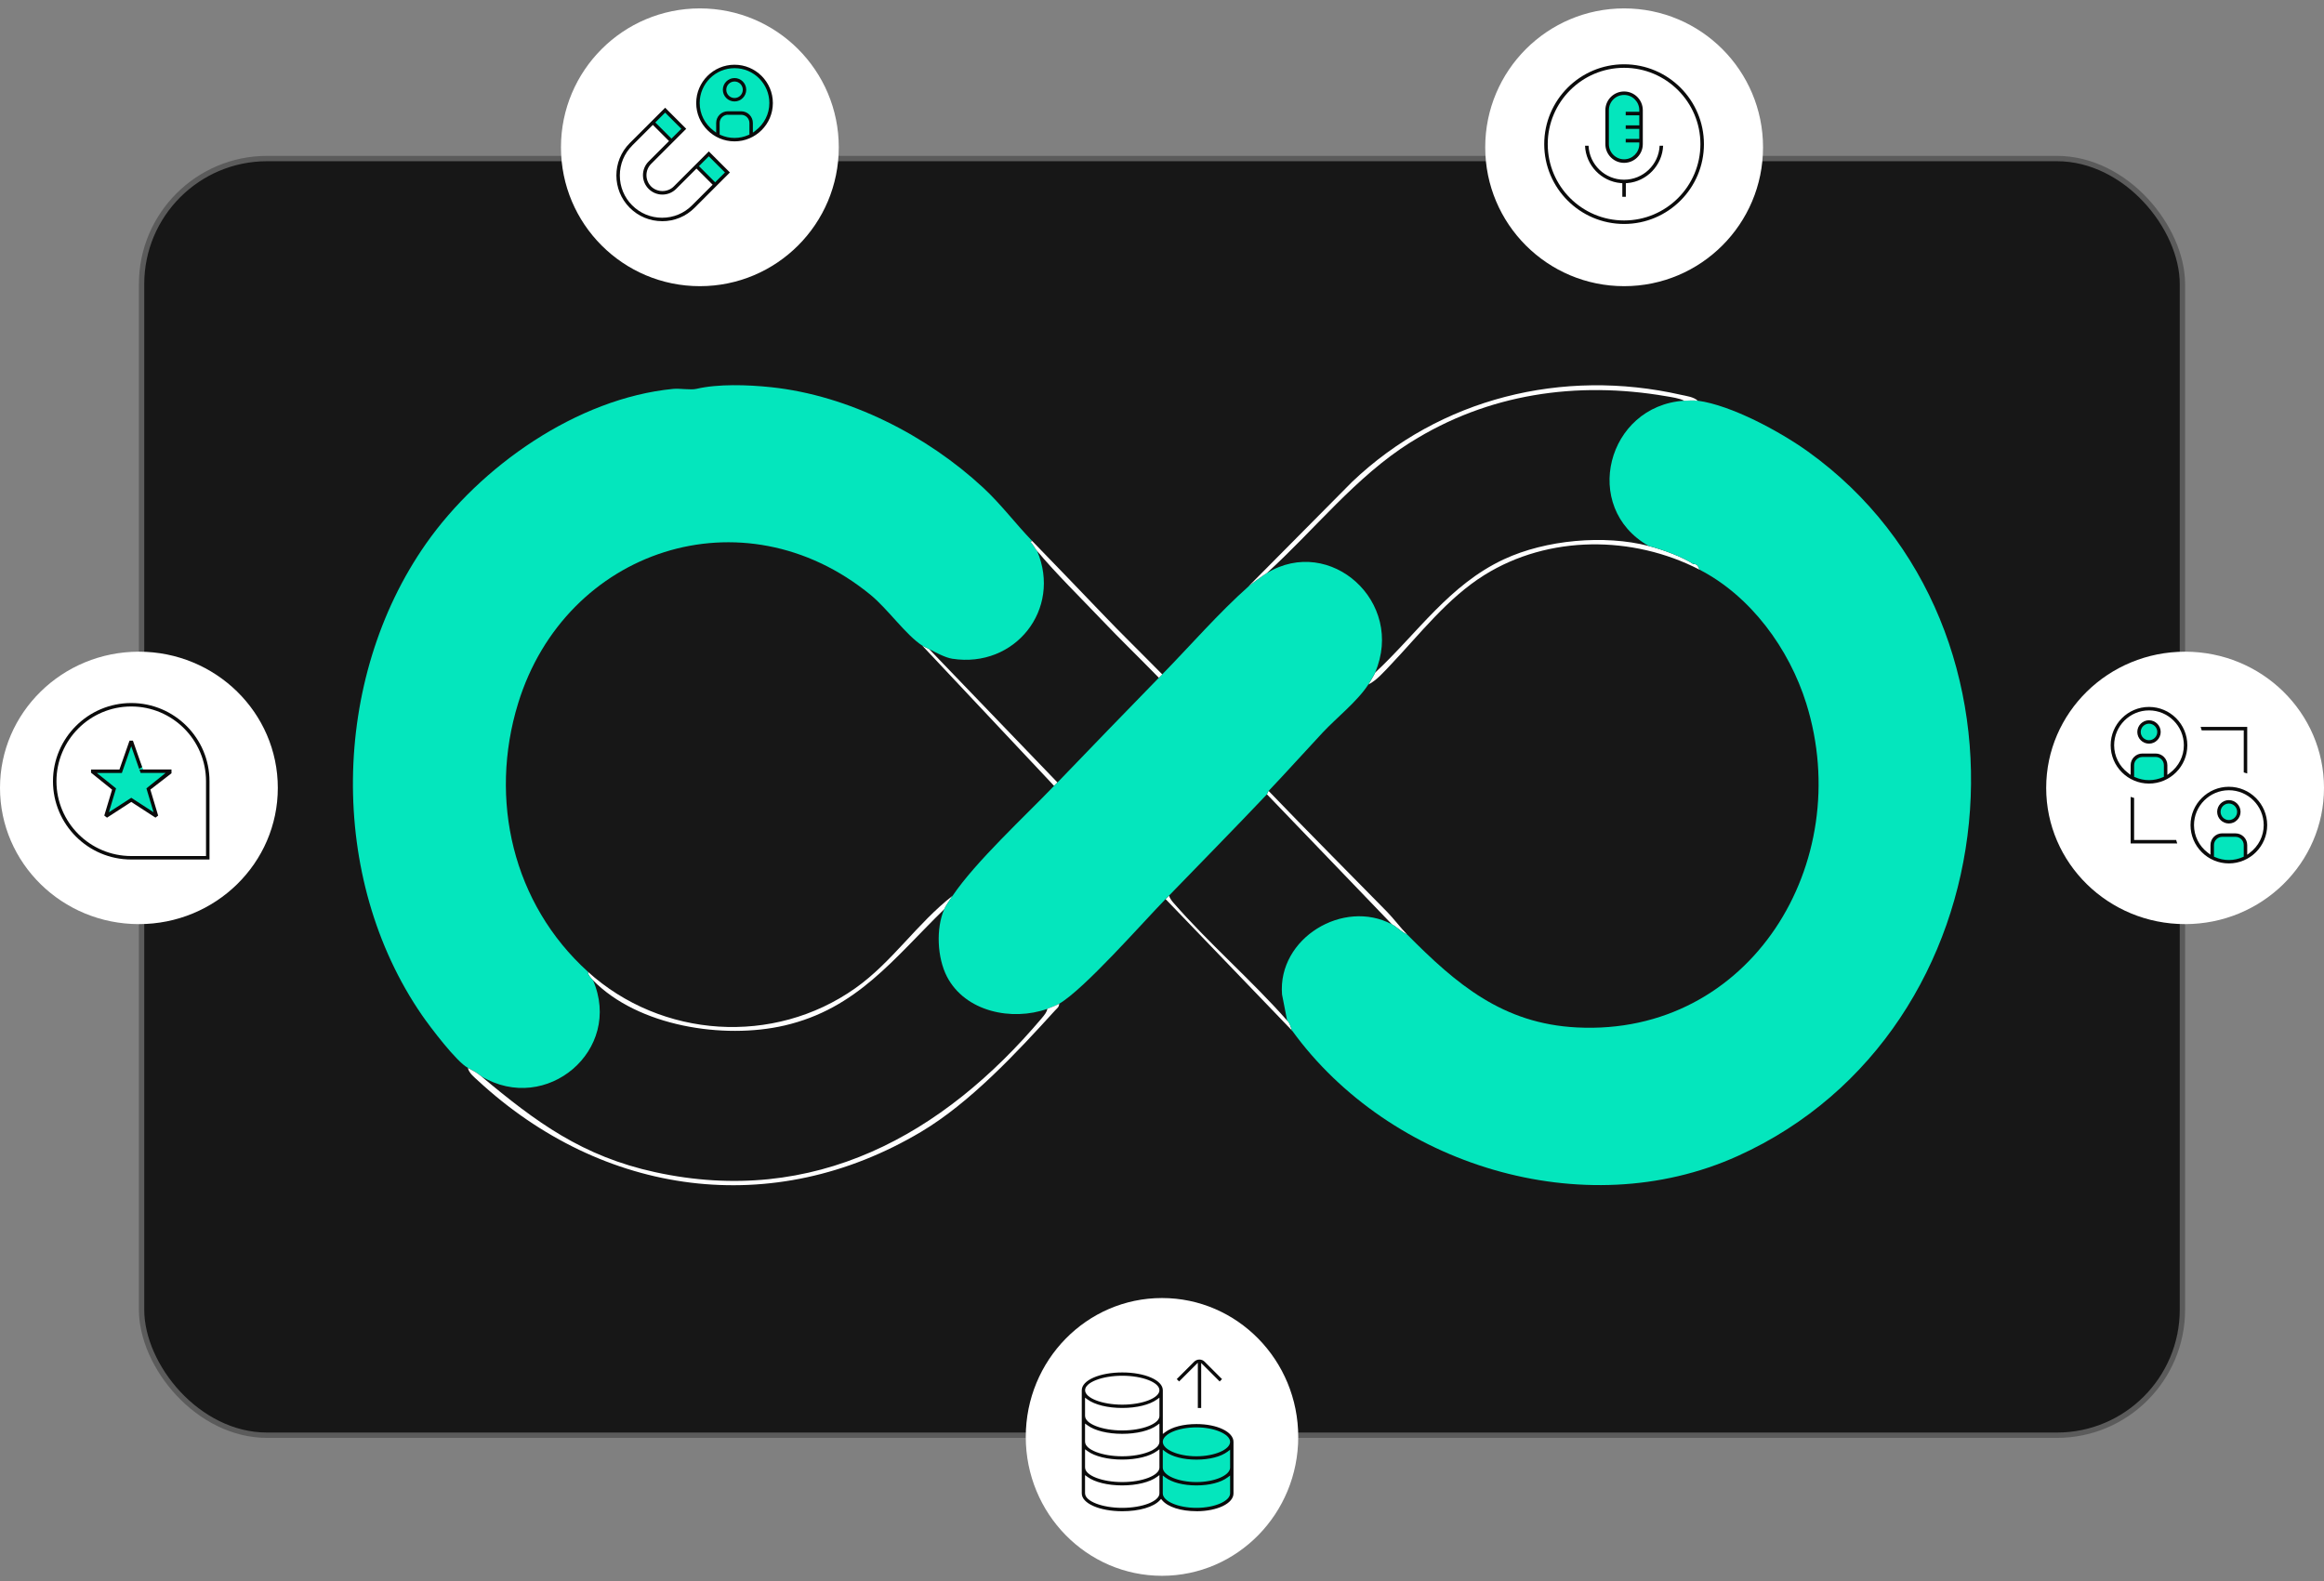 <svg width="435" height="296" viewBox="0 0 435 296" fill="none" xmlns="http://www.w3.org/2000/svg">
<rect x="0" y="0" width="435" height="296" fill="#808080" stroke="none"/>
<g clip-path="url(#clip0_1600_5120)">
<rect x="26.5" y="29.682" width="382" height="239" rx="23.5" fill="#171717" stroke="#5B5B5B"/>
<path d="M240.94 191.074C234.289 183.526 226.143 176.493 219.589 168.945C219.253 168.557 218.976 168.161 218.804 167.675C218.602 167.884 218.378 168.093 218.169 168.31L241.882 192.972C241.665 192.673 241.501 191.47 240.933 191.074H240.94Z" fill="white"/>
<path d="M281.52 104.689C271.267 109.472 265.385 118.47 257.389 125.929C257.21 126.347 256.41 127.7 256.126 128.141C257.636 127.408 259.07 125.749 260.244 124.516C265.796 118.679 270.931 111.968 277.843 107.649C289.898 100.131 305.614 100.205 318.102 106.64C317.751 105.362 317.026 105.646 316.914 105.571C314.956 104.271 311.264 102.896 308.619 102.216C300.308 100.056 289.315 101.057 281.528 104.689H281.52Z" fill="white"/>
<path d="M237.457 148.065C237.241 148.297 237.203 148.633 237.144 148.7L260.543 173.048C261.507 173.564 262.351 174.528 263.39 174.947C262.09 173.631 260.856 171.95 259.601 170.672C252.217 163.146 244.766 155.673 237.457 148.072V148.065Z" fill="white"/>
<path d="M160.086 185.005C144.811 195.797 123.825 194.392 110.022 181.904C110.097 182.577 110.53 183.032 110.971 183.488C119.416 192.142 135.446 194.616 146.821 191.986C160.437 188.832 167.313 179.393 176.744 170.208C177.05 169.506 177.858 168.377 178.328 167.675C171.677 172.831 166.984 180.133 160.086 185.005Z" fill="white"/>
<path d="M172.634 120.869L197.296 147.115C197.453 146.951 197.752 146.667 197.931 146.48L173.897 121.497C173.531 121.302 172.88 121.018 172.634 120.861V120.869Z" fill="white"/>
<path d="M338.437 84.556C333.243 80.82 324.066 75.85 317.781 75.013C317.101 74.923 315.965 74.968 315.247 75.013C300.772 75.962 295.862 95.026 308.604 102.208C311.249 102.896 314.941 104.271 316.899 105.564C317.019 105.638 317.736 105.354 318.087 106.632C327.713 111.587 334.887 121.437 338.093 131.69C347.398 161.464 327.653 194.011 295.152 192.344C281.274 191.634 272.627 184.273 263.383 174.939C262.344 174.528 261.499 173.556 260.535 173.04C251.455 168.198 239.124 175.634 239.969 186.178L240.925 191.066C241.493 191.462 241.658 192.658 241.874 192.964C260.064 218.06 296.4 229.457 325.254 216.416C377.112 192.987 384.421 117.596 338.43 84.549L338.437 84.556Z" fill="#04E6BD"/>
<path d="M237.144 148.699C237.203 148.64 237.241 148.296 237.458 148.064C240.873 144.47 244.184 140.77 247.569 137.146C250.207 134.328 254.071 131.309 256.118 128.14C256.402 127.699 257.202 126.347 257.381 125.928C263.061 112.686 248.952 100.1 237.144 107.275C236.337 107.761 234.304 109.24 233.669 109.808C228.161 114.696 222.795 120.869 217.541 126.25C217.369 126.429 217.07 126.72 216.906 126.885C210.576 133.372 204.224 139.948 197.931 146.487C197.752 146.674 197.453 146.958 197.296 147.123C191.766 152.885 182.618 161.314 178.321 167.674C177.85 168.369 177.051 169.498 176.737 170.208C175.16 173.832 175.429 179.31 177.245 182.823C180.668 189.429 189.412 191.2 196.025 188.869C196.638 188.652 197.714 188.226 198.238 187.92C202.976 185.147 213.692 172.913 218.161 168.317C218.371 168.1 218.587 167.898 218.797 167.682C224.872 161.412 231.217 154.947 237.136 148.707L237.144 148.699Z" fill="#04E6BD"/>
<path d="M264.048 82.793C278.516 73.69 295.122 71.306 311.825 74.168C312.916 74.355 314.261 74.527 315.247 75.02C315.965 74.975 317.093 74.931 317.781 75.02C317.011 74.288 315.643 74.138 314.62 73.907C292.484 68.885 269.555 74.535 253.107 90.184L233.668 109.794C234.304 109.233 236.344 107.754 237.144 107.26C246.112 99.129 253.697 89.294 264.048 82.778V82.793Z" fill="white"/>
<path d="M110.971 183.481C110.53 183.025 110.097 182.569 110.022 181.896C95.995 169.192 91.444 149.709 96.974 131.69C105.837 102.821 139.094 91.79 162.978 111.385C166.169 114.009 169.645 118.963 172.634 120.862C172.88 121.018 173.531 121.302 173.897 121.497C175.093 122.125 176.938 123.119 178.239 123.32C189.987 125.144 198.753 114.083 194.135 103.157C193.664 102.597 193.395 101.932 192.879 101.416L193.193 101.259C190.054 98.008 187.371 94.398 184.031 91.297C173.463 81.492 158.883 74.026 144.34 72.487C139.886 72.016 134.385 71.852 130.372 72.793C129.259 73.055 127.308 72.681 126.008 72.801C107.997 74.557 89.882 87.321 79.733 101.79C61.946 127.169 61.326 164.394 78.971 190.027C80.547 192.314 85.45 198.778 87.58 199.914C88.342 200.325 89.209 200.736 90.113 201.499C102.235 208.763 116.674 196.589 110.986 183.473L110.971 183.481Z" fill="#04E6BD"/>
<path d="M195.084 190.506C176.505 212.545 152.366 225.922 122.615 219.435C109.036 216.476 100.382 210.109 90.106 201.507C89.202 200.752 88.342 200.333 87.573 199.922C87.774 200.879 88.776 201.664 89.463 202.299C112.847 223.927 144.639 228.418 172.417 211.88C181.572 206.432 190.286 197.083 197.468 189.176C197.827 188.78 198.26 188.533 198.253 187.905C197.722 188.212 196.646 188.638 196.04 188.854C195.951 189.46 195.472 190.043 195.084 190.499V190.506Z" fill="white"/>
<path d="M194.142 103.165C197.587 107.312 202.34 111.968 206.152 115.981C209.657 119.673 213.356 123.238 216.913 126.885C217.07 126.721 217.369 126.429 217.548 126.25C213.774 122.401 209.873 118.62 206.159 114.718C201.869 110.219 197.423 105.646 193.2 101.274L192.886 101.431C193.41 101.954 193.679 102.612 194.142 103.172V103.165Z" fill="white"/>
<circle cx="131" cy="27.573" r="26" fill="white"/>
<path d="M122.31 22.871L124.425 20.711L128.035 24.074L125.703 26.466L122.31 22.871Z" fill="#04E6BD"/>
<path d="M130.583 30.973L132.698 28.813L136.308 32.176L133.969 34.568L130.583 30.973Z" fill="#04E6BD"/>
<path d="M137.496 26.07C141.273 26.07 144.334 23.009 144.334 19.232C144.334 15.456 141.273 12.394 137.496 12.394C133.719 12.394 130.658 15.456 130.658 19.232C130.658 23.009 133.719 26.07 137.496 26.07Z" fill="#04E6BD"/>
<path d="M123.939 41.405C121.645 41.405 119.5 40.516 117.878 38.902C114.538 35.561 114.538 30.128 117.878 26.787L124.5 20.166L128.446 24.112L121.877 30.681C120.711 31.847 120.711 33.745 121.877 34.911C122.415 35.449 123.192 35.763 123.992 35.763C124.791 35.763 125.569 35.456 126.107 34.911L132.676 28.342L136.622 32.288L130 38.909C128.386 40.523 126.234 41.413 123.939 41.413V41.405ZM118.334 27.251C116.84 28.745 116.018 30.733 116.018 32.848C116.018 34.963 116.84 36.959 118.334 38.446C119.829 39.94 121.817 40.763 123.932 40.763C126.047 40.763 128.042 39.94 129.529 38.446L133.393 34.582L130.366 31.555L126.555 35.367C125.867 36.054 124.956 36.428 123.984 36.428C123.013 36.428 122.101 36.047 121.413 35.367C119.993 33.947 119.993 31.637 121.413 30.218L125.225 26.406L122.198 23.38L118.334 27.243V27.251ZM130.83 31.099L133.856 34.126L135.695 32.288L132.668 29.261L130.83 31.099ZM122.661 22.924L125.688 25.95L127.527 24.112L124.5 21.085L122.661 22.924ZM137.488 26.466C133.535 26.466 130.314 23.245 130.314 19.292C130.314 15.338 133.535 12.117 137.488 12.117C141.442 12.117 144.663 15.338 144.663 19.292C144.663 23.245 141.442 26.466 137.488 26.466ZM136.248 21.481C135.396 21.481 134.701 22.176 134.701 23.028V25.188L134.88 25.27C135.717 25.636 136.592 25.823 137.488 25.823C138.385 25.823 139.267 25.636 140.097 25.27L140.276 25.195V23.036C140.276 22.184 139.581 21.489 138.729 21.489H136.24L136.248 21.481ZM137.488 12.76C133.886 12.76 130.964 15.689 130.964 19.284C130.964 21.324 131.913 23.215 133.572 24.471L134.051 24.837V23.021C134.051 21.81 135.037 20.831 136.24 20.831H138.729C139.94 20.831 140.919 21.818 140.919 23.021V24.837L141.397 24.471C143.056 23.215 144.005 21.324 144.005 19.284C144.005 15.682 141.076 12.76 137.481 12.76H137.488ZM137.488 18.993C136.278 18.993 135.299 18.006 135.299 16.803C135.299 15.6 136.285 14.613 137.488 14.613C138.692 14.613 139.678 15.6 139.678 16.803C139.678 18.006 138.692 18.993 137.488 18.993ZM137.488 15.256C136.637 15.256 135.942 15.951 135.942 16.803C135.942 17.655 136.637 18.35 137.488 18.35C138.34 18.35 139.035 17.655 139.035 16.803C139.035 15.951 138.34 15.256 137.488 15.256Z" fill="#0B0B0B"/>
<ellipse cx="409" cy="147.5" rx="26" ry="25.5" fill="white"/>
<path d="M402.304 138.934C403.286 138.934 404.083 138.137 404.083 137.155C404.083 136.173 403.286 135.376 402.304 135.376C401.322 135.376 400.525 136.173 400.525 137.155C400.525 138.137 401.322 138.934 402.304 138.934Z" fill="#04E6BD"/>
<path d="M399.15 145.495V142.528L400.256 141.43H404.113L405.458 142.775V145.577L403.455 146.25L400.458 146.13L399.15 145.495Z" fill="#04E6BD"/>
<path d="M417.191 153.828C418.173 153.828 418.97 153.031 418.97 152.049C418.97 151.067 418.173 150.271 417.191 150.271C416.209 150.271 415.412 151.067 415.412 152.049C415.412 153.031 416.209 153.828 417.191 153.828Z" fill="#04E6BD"/>
<path d="M414.037 160.546V157.58L415.143 156.481H419L420.345 157.826V160.629L418.342 161.294L415.353 161.182L414.037 160.546Z" fill="#04E6BD"/>
<path d="M417.191 161.638C413.238 161.638 410.017 158.417 410.017 154.463C410.017 150.51 413.238 147.289 417.191 147.289C421.144 147.289 424.366 150.51 424.366 154.463C424.366 158.417 421.144 161.638 417.191 161.638ZM415.951 156.66C415.099 156.66 414.404 157.356 414.404 158.207V160.367L414.583 160.449C415.42 160.816 416.294 161.002 417.191 161.002C418.088 161.002 418.97 160.816 419.799 160.449L419.979 160.367V158.207C419.979 157.356 419.284 156.66 418.432 156.66H415.943H415.951ZM418.439 156.01C419.65 156.01 420.629 156.997 420.629 158.2V160.016L421.107 159.65C422.766 158.394 423.715 156.504 423.715 154.463C423.715 150.861 420.786 147.939 417.191 147.939C413.596 147.939 410.667 150.869 410.667 154.463C410.667 156.504 411.616 158.394 413.275 159.65L413.753 160.009V158.193C413.753 156.982 414.74 156.003 415.943 156.003H418.432L418.439 156.01ZM398.807 157.901V149.18C399.016 149.254 399.233 149.322 399.457 149.381V157.251H407.326C407.386 157.468 407.453 157.684 407.528 157.901H398.807ZM417.191 154.164C415.98 154.164 415.001 153.178 415.001 151.975C415.001 150.772 415.988 149.785 417.191 149.785C418.394 149.785 419.381 150.772 419.381 151.975C419.381 153.178 418.394 154.164 417.191 154.164ZM417.191 150.428C416.339 150.428 415.644 151.123 415.644 151.975C415.644 152.827 416.339 153.522 417.191 153.522C418.043 153.522 418.738 152.827 418.738 151.975C418.738 151.123 418.043 150.428 417.191 150.428ZM402.244 146.691C398.291 146.691 395.07 143.47 395.07 139.517C395.07 135.563 398.291 132.342 402.244 132.342C406.198 132.342 409.419 135.563 409.419 139.517C409.419 143.47 406.198 146.691 402.244 146.691ZM401.004 141.714C400.152 141.714 399.457 142.409 399.457 143.261V145.421L399.636 145.495C400.473 145.862 401.355 146.048 402.244 146.048C403.134 146.048 404.023 145.862 404.853 145.495L405.032 145.413V143.253C405.032 142.401 404.337 141.706 403.485 141.706H400.996L401.004 141.714ZM403.492 141.064C404.703 141.064 405.682 142.05 405.682 143.253V145.069L406.16 144.703C407.82 143.448 408.769 141.557 408.769 139.517C408.769 135.915 405.839 132.992 402.244 132.992C398.65 132.992 395.72 135.922 395.72 139.517C395.72 141.557 396.669 143.448 398.328 144.703L398.807 145.069V143.253C398.807 142.043 399.793 141.064 400.996 141.064H403.485H403.492ZM420.629 144.8C420.42 144.726 420.203 144.658 419.979 144.599V136.729H412.109C412.049 136.505 411.982 136.288 411.907 136.079H420.629V144.8ZM402.244 139.218C401.034 139.218 400.055 138.231 400.055 137.028C400.055 135.825 401.041 134.838 402.244 134.838C403.448 134.838 404.434 135.825 404.434 137.028C404.434 138.231 403.448 139.218 402.244 139.218ZM402.244 135.481C401.392 135.481 400.697 136.176 400.697 137.028C400.697 137.88 401.392 138.575 402.244 138.575C403.096 138.575 403.791 137.88 403.791 137.028C403.791 136.176 403.096 135.481 402.244 135.481Z" fill="#0B0B0B"/>
<ellipse cx="26" cy="147.5" rx="26" ry="25.5" fill="white"/>
<path d="M17.645 144.277H22.555L24.565 139L26.904 144.277L31.889 144.426C31.889 144.426 27.666 147.767 27.719 147.841C27.771 147.916 29.318 152.58 29.318 152.58L24.572 149.635L19.961 152.729L21.142 147.625L17.66 144.284L17.645 144.277Z" fill="#04E6BD"/>
<path d="M24.565 160.905C16.486 160.905 9.917 154.336 9.917 146.258C9.917 138.179 16.486 131.61 24.565 131.61C32.644 131.61 39.213 138.179 39.213 146.258V160.905H24.565ZM24.565 132.26C16.845 132.26 10.567 138.538 10.567 146.258C10.567 153.978 16.845 160.255 24.565 160.255H38.562V146.258C38.562 138.538 32.285 132.26 24.565 132.26ZM19.52 152.677L20.978 147.827L17.039 144.651V144.06H22.353L24.244 138.657H24.879L26.613 143.612L26.045 143.941L24.565 139.703L22.809 144.711H18.138L21.725 147.595L20.387 152.057L24.572 149.352L28.742 152.057L27.405 147.588L30.992 144.703H26.321L26.097 144.053H32.098V144.763L28.145 147.82L29.602 152.685L29.101 153.066L24.572 150.129L20.029 153.073L19.528 152.685L19.52 152.677Z" fill="#0B0B0B"/>
<circle cx="304" cy="27.573" r="26" fill="white"/>
<path d="M300.934 19.591L302.422 17.782L304.14 17.431L306.532 18.672L307.272 20.944V27.797L306.009 29.583C306.009 29.583 304.006 30.158 303.991 30.158C303.976 30.158 301.913 29.568 301.898 29.523C301.883 29.478 300.837 27.49 300.837 27.445C300.837 27.401 300.934 19.591 300.934 19.591Z" fill="#04E6BD"/>
<path d="M303.991 41.928C295.748 41.928 289.044 35.225 289.044 26.982C289.044 18.739 295.748 12.035 303.991 12.035C312.234 12.035 318.938 18.739 318.938 26.982C318.938 35.225 312.234 41.928 303.991 41.928ZM303.991 12.693C296.114 12.693 289.702 19.105 289.702 26.982C289.702 34.859 296.106 41.271 303.991 41.271C311.875 41.271 318.28 34.859 318.28 26.982C318.28 19.105 311.875 12.693 303.991 12.693ZM303.662 36.839V34.298L303.386 34.276C299.724 33.969 296.831 30.928 296.682 27.288H297.34C297.497 30.816 300.426 33.641 303.991 33.641C307.556 33.641 310.485 30.816 310.642 27.288H311.3C311.143 30.935 308.258 33.977 304.596 34.276L304.32 34.298V36.839H303.662ZM303.991 30.487C302.055 30.487 300.486 28.91 300.486 26.982V20.63C300.486 18.694 302.063 17.125 303.991 17.125C305.919 17.125 307.496 18.701 307.496 20.63V26.982C307.496 28.917 305.919 30.487 303.991 30.487ZM303.991 17.775C302.421 17.775 301.144 19.053 301.144 20.622V26.974C301.144 28.544 302.421 29.822 303.991 29.822C305.56 29.822 306.838 28.544 306.838 26.974V26.668H304.297V26.01H306.838V24.127H304.297V23.469H306.838V21.586H304.297V20.928H306.838V20.622C306.838 19.053 305.56 17.775 303.991 17.775Z" fill="#0B0B0B"/>
<ellipse cx="217.5" cy="269" rx="25.5" ry="26" fill="white"/>
<path d="M217.496 280.277V269.919L217.646 268.656L220.321 267.348L224.476 266.854L228.602 267.647L230.567 269.552V280.15L229.058 281.517L226.113 282.466L223.101 282.728L219.439 281.816L217.496 280.277Z" fill="#04E6BD"/>
<path d="M223.946 282.907C221.046 282.907 218.587 282.123 217.534 280.86L217.324 280.605L217.1 280.852C215.942 282.123 213.244 282.915 210.068 282.915C205.816 282.915 202.482 281.45 202.482 279.582V260.263C202.482 258.395 205.816 256.93 210.068 256.93C214.32 256.93 217.653 258.395 217.653 260.263V268.446L218.117 268.095C219.387 267.139 221.517 266.593 223.953 266.593C227.839 266.593 230.881 268.058 230.881 269.926V279.582C230.881 281.45 227.839 282.915 223.953 282.915L223.946 282.907ZM217.646 279.574C217.646 281.039 220.531 282.28 223.946 282.28C227.361 282.28 230.246 281.017 230.246 279.574V276.226L229.782 276.577C228.512 277.534 226.382 278.08 223.946 278.08C221.51 278.08 219.38 277.534 218.109 276.577L217.646 276.226V279.574ZM203.103 279.574C203.103 281.039 206.286 282.28 210.06 282.28C213.834 282.28 217.018 281.039 217.018 279.574V276.151L216.555 276.488C215.195 277.482 212.766 278.08 210.053 278.08C207.34 278.08 204.911 277.482 203.559 276.488L203.095 276.151V279.574H203.103ZM217.646 274.746C217.646 276.211 220.531 277.452 223.946 277.452C227.361 277.452 230.246 276.189 230.246 274.746V271.398L229.782 271.75C228.512 272.706 226.382 273.252 223.946 273.252C221.51 273.252 219.38 272.706 218.109 271.75L217.646 271.398V274.746ZM203.103 274.746C203.103 276.211 206.286 277.452 210.06 277.452C213.834 277.452 217.018 276.211 217.018 274.746V271.316L216.555 271.652C215.195 272.646 212.766 273.244 210.053 273.244C207.34 273.244 204.911 272.646 203.559 271.652L203.095 271.316V274.746H203.103ZM223.946 267.213C220.531 267.213 217.646 268.454 217.646 269.919C217.646 271.383 220.531 272.624 223.946 272.624C227.361 272.624 230.246 271.361 230.246 269.919C230.246 268.476 227.301 267.213 223.946 267.213ZM203.103 269.919C203.103 271.383 206.286 272.624 210.06 272.624C213.834 272.624 217.018 271.383 217.018 269.919V266.496L216.555 266.832C215.195 267.826 212.766 268.424 210.053 268.424C207.34 268.424 204.911 267.826 203.559 266.832L203.095 266.496V269.919H203.103ZM203.103 265.083C203.103 266.548 206.286 267.789 210.06 267.789C213.834 267.789 217.018 266.548 217.018 265.083V261.653L216.555 261.989C215.195 262.983 212.766 263.581 210.053 263.581C207.34 263.581 204.911 262.983 203.559 261.989L203.095 261.653V265.083H203.103ZM210.06 257.55C206.286 257.55 203.103 258.791 203.103 260.256C203.103 261.72 206.286 262.961 210.06 262.961C213.834 262.961 217.018 261.72 217.018 260.256C217.018 258.791 213.834 257.55 210.06 257.55ZM224.207 263.589V255.114L220.702 258.619L220.261 258.178L223.512 254.927C223.774 254.666 224.125 254.516 224.499 254.516C224.873 254.516 225.224 254.658 225.485 254.927L228.736 258.178L228.295 258.619L224.835 255.159V263.589H224.207Z" fill="#0B0B0B"/>
</g>
<defs>
<clipPath id="clip0_1600_5120">
<rect width="435" height="296" fill="white"/>
</clipPath>
</defs>
</svg>
